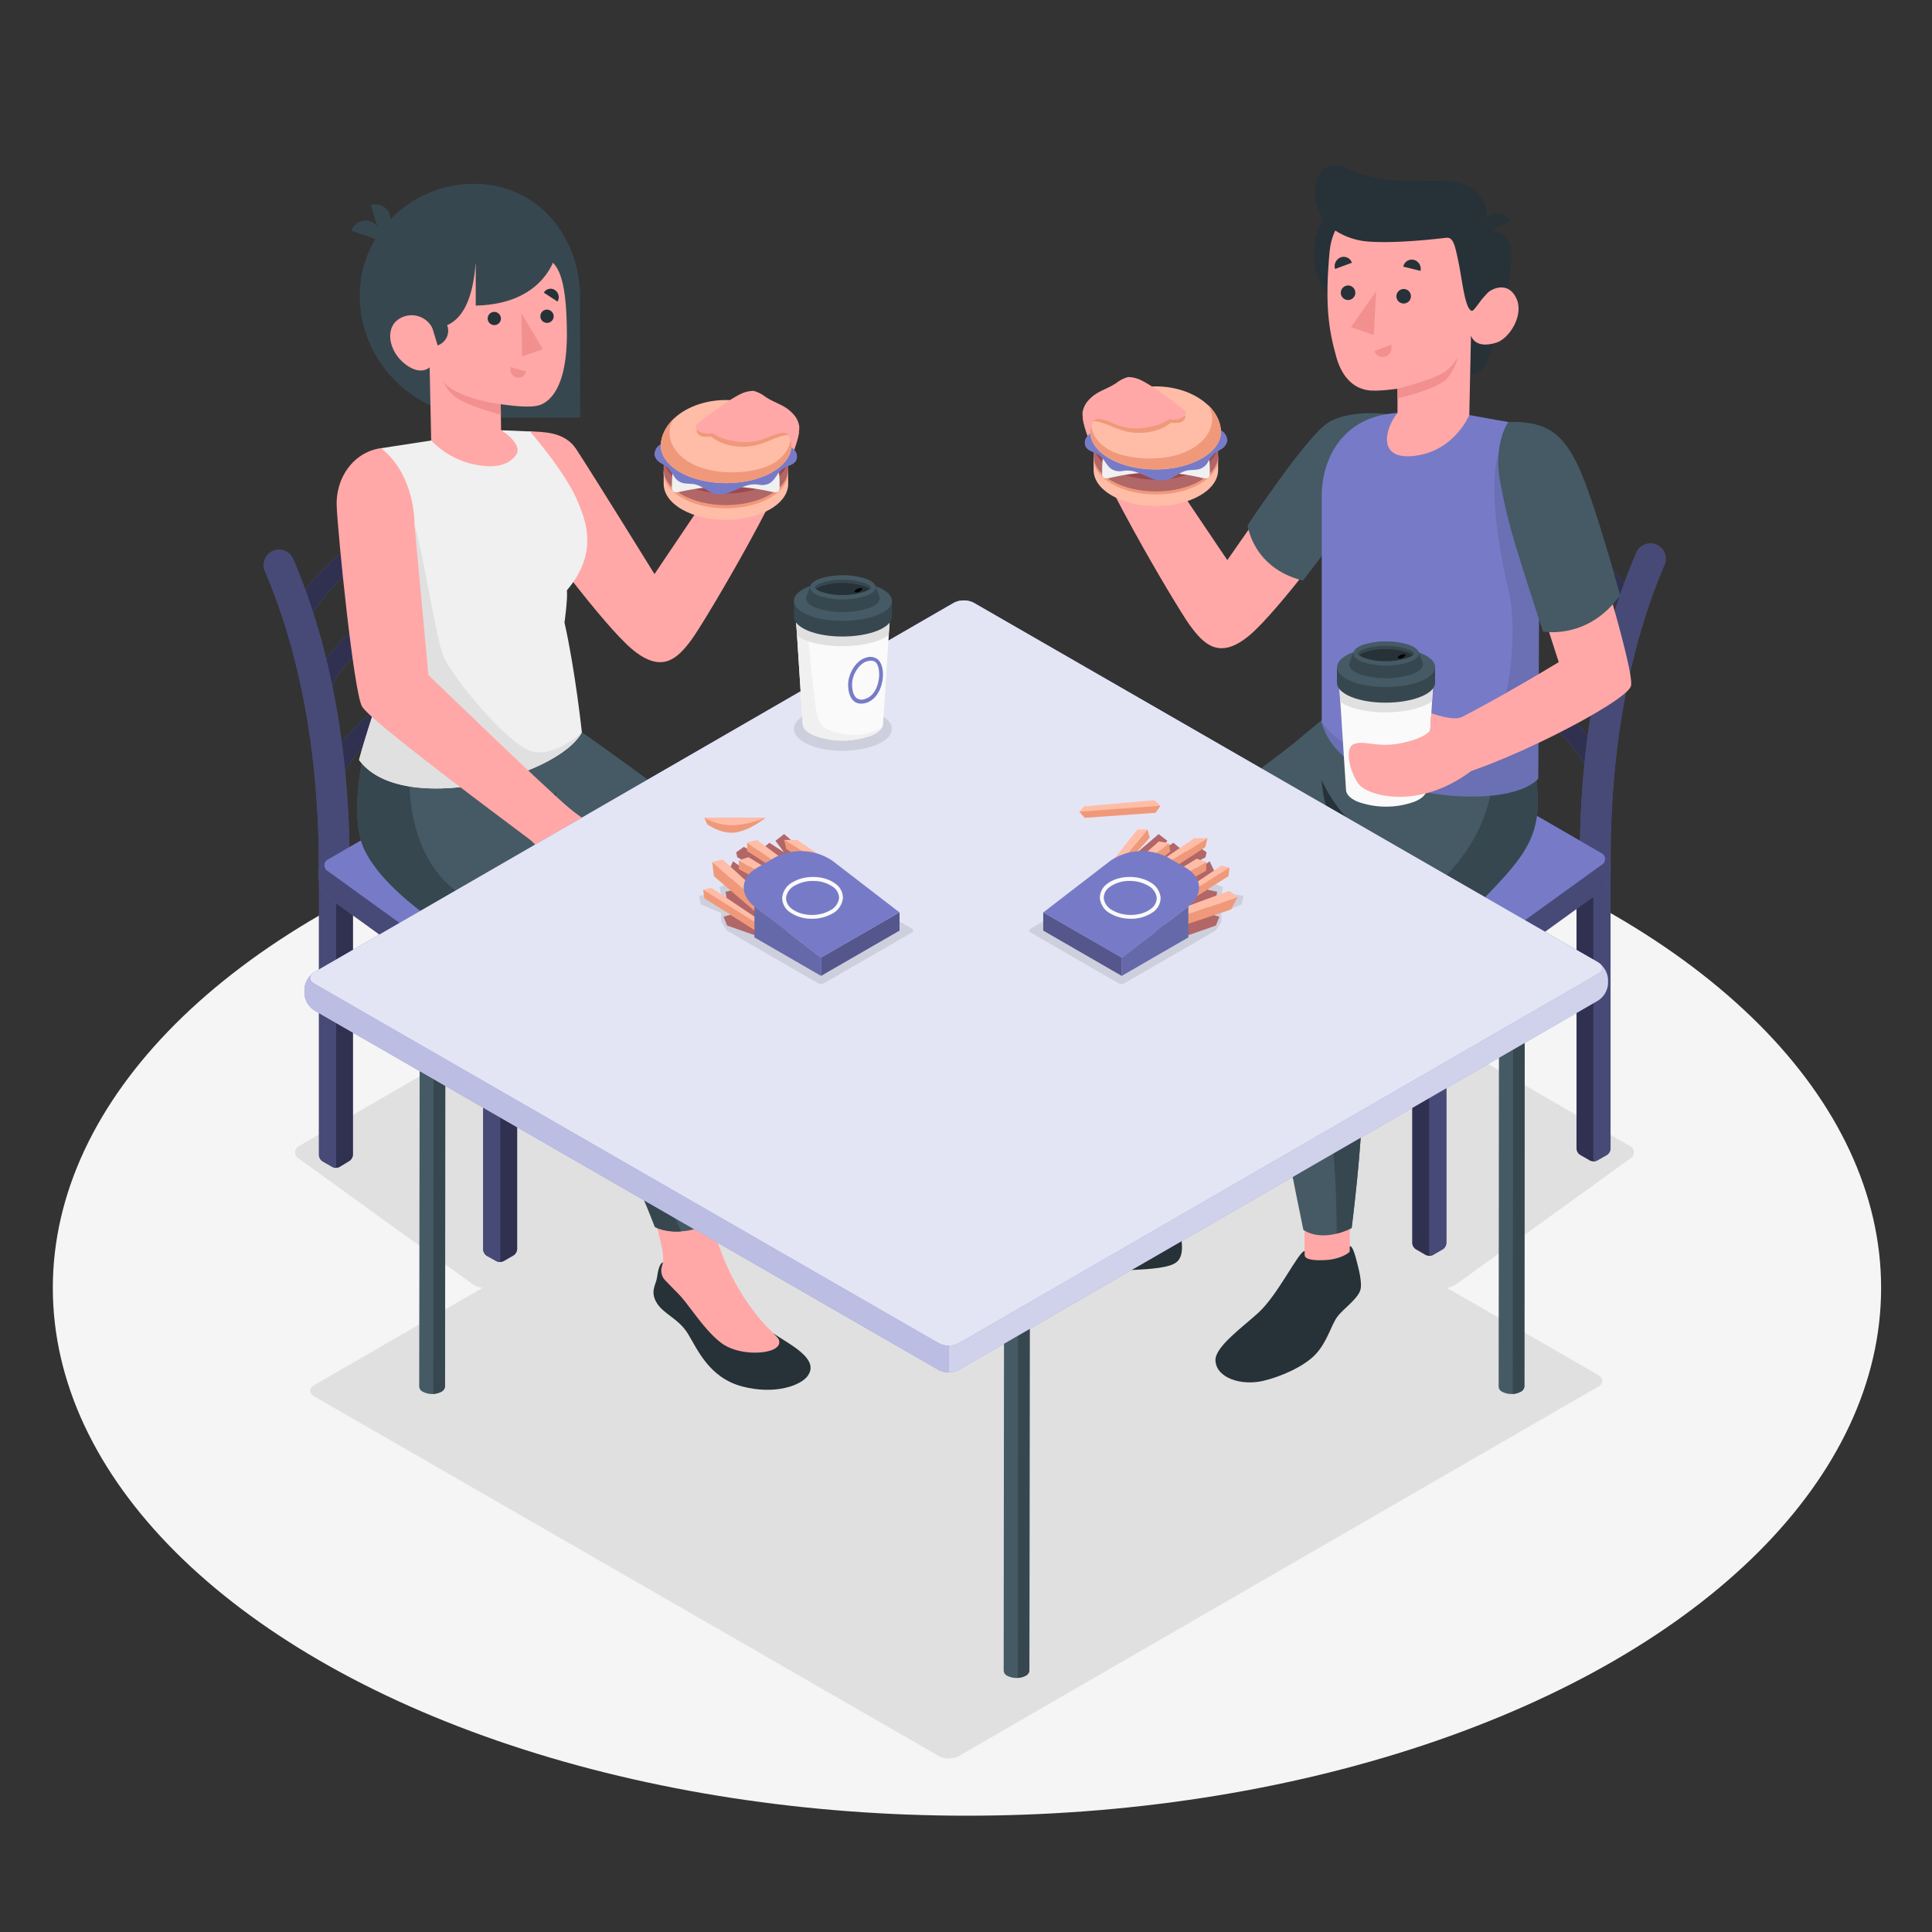 <svg xmlns="http://www.w3.org/2000/svg" viewBox="0 0 500 500"><rect x="0" y="0" width="500" height="500" fill="#333333" stroke="none"/><g id="freepik--Floor--inject-15"><ellipse id="freepik--floor--inject-15" cx="250.25" cy="333.31" rx="236.58" ry="136.59" style="fill:#f5f5f5"></ellipse></g><g id="freepik--Shadow--inject-15"><g id="freepik--shadow--inject-15"><path d="M421.71,296.52,370.65,267a6.64,6.64,0,0,0-5.48-.25l-57.12,26.38c-1.55.71-1.6,2-.13,2.84l63.66,36.75a5.17,5.17,0,0,0,5.17-.27l45.13-32.6A1.84,1.84,0,0,0,421.71,296.52Z" style="fill:#e0e0e0"></path><path d="M77.52,296.52,128.58,267a6.64,6.64,0,0,1,5.48-.25l57.12,26.38c1.55.71,1.6,2,.13,2.84l-63.65,36.75a5.19,5.19,0,0,1-5.18-.27l-45.13-32.6A1.85,1.85,0,0,1,77.52,296.52Z" style="fill:#e0e0e0"></path><path d="M81.35,361.4,243,454.48a5.61,5.61,0,0,0,5.11,0l165.52-95.63c1.42-.81,1.42-2.13,0-3L252,262.82a5.7,5.7,0,0,0-5.12,0L81.35,358.45C79.93,359.26,79.93,360.59,81.35,361.4Z" style="fill:#e0e0e0"></path></g></g><g id="freepik--character-2--inject-15"><path d="M356.74,107.63c-3.19.23-11.34-.69-16.2,5.33-5.15,6.36-22.91,32-22.91,32l-17.74-26.32-19.66-10.43c.75,9.22,24.2,48.85,27.75,53.68s7.58,9,15.28,2.62,25.41-30.77,25.41-30.77S359.93,107.4,356.74,107.63Z" style="fill:#ffa8a7"></path><path d="M358.72,107.15s-9.7-1.26-15.18,2.34-20.66,26.43-20.66,26.43,1.31,11.11,14.34,14.34l18.48-24.35Z" style="fill:#455a64"></path><path d="M287.74,112.08c6.29-3.63,16.5-3.63,22.8,0,3.14,1.82,4.71,4.19,4.71,6.57v3c0,2.39-1.56,4.77-4.71,6.59-6.3,3.64-16.51,3.64-22.8,0-3.15-1.81-4.71-4.19-4.71-6.56v-3.07C283,116.28,284.59,113.9,287.74,112.08Z" style="fill:#ffbda7"></path><path d="M310.54,125.25c-6.3,3.63-16.51,3.63-22.8,0s-6.3-9.53,0-13.17,16.5-3.63,22.8,0S316.84,121.61,310.54,125.25Z" style="fill:#f0997a"></path><path d="M287.74,108.25c6.29-3.63,16.5-3.63,22.8,0,3.14,1.82,4.71,4.19,4.71,6.57v3.05c0,2.39-1.56,4.77-4.71,6.59-6.3,3.64-16.51,3.64-22.8,0-3.15-1.81-4.71-4.19-4.71-6.56v-3.07C283,112.45,284.59,110.07,287.74,108.25Z" style="fill:#b16668"></path><path d="M310.54,121.42c-6.3,3.64-16.51,3.64-22.8,0s-6.3-9.53,0-13.17,16.5-3.63,22.8,0S316.84,117.78,310.54,121.42Z" style="fill:#9a4a4d"></path><path d="M287.71,111.41h22.86c2.54,3.72,2.54,9.64,2.54,10.8s-.13,1.9-2,1.48a50.56,50.56,0,0,0-23.88,0c-1.9.42-2-.32-2-1.48S285.16,115.13,287.71,111.41Z" style="fill:#f0f0f0"></path><path d="M312.55,119.71a3.74,3.74,0,0,1-2.24,1.72c-.91.23-1.87.15-2.8.29-1.91.29-3.2,1.59-4.92,2.28a5.11,5.11,0,0,1-2.29.36,8,8,0,0,1-2.52-.66c-1.29-.51-2.54-1.16-3.87-1.56a7.08,7.08,0,0,0-3.23-.28,4.34,4.34,0,0,1-2.66-.27c-1.59-.75-2.13-2.81-3.57-3.81-1.14-.8-2.81-.94-3.48-2.15a2.53,2.53,0,0,1,.45-2.77,5.66,5.66,0,0,1,2.51-1.53,22.88,22.88,0,0,1,5.43-1.11c4.15-.42,8.31-.67,12.48-.78s8.1-.24,12.09,1a7.44,7.44,0,0,1,2.54,1.25,3.05,3.05,0,0,1,1.15,2.5,3.25,3.25,0,0,1-1.61,2.08c-.48.33-1,.55-1.51.91A9.79,9.79,0,0,0,312.55,119.71Z" style="fill:#777BC7"></path><path d="M282.49,110a.24.24,0,0,1,0-.13c1.47-5.63,8.35-9.87,16.6-9.87s15.15,4.24,16.62,9.87a.24.24,0,0,1,0,.13,5.72,5.72,0,0,1,.26,1.91c-.07,2.45-1.72,4.88-4.95,6.73-6.61,3.81-17.31,3.81-23.92,0-3.22-1.85-4.88-4.28-4.95-6.73A5.72,5.72,0,0,1,282.49,110Z" style="fill:#ffbda7"></path><path d="M286.05,104.41l10.11-1.76s6.72,2.33,6.79,2.45,3.61,2.31,3.61,2.31c.61.52-.23,1.86-1.45,2a16,16,0,0,1-2.16,0s-2.13,2.17-6.92,2.57-8.12-1.66-9.94-2.26c-1.51-.5-2.45-.86-3.32-.6A11.28,11.28,0,0,1,286.05,104.41Z" style="fill:#f0997a"></path><path d="M285.9,115.69c4.21,3.21,15,4.27,21.75.86s7-9.17,4.9-11.85a10.88,10.88,0,0,1,3.2,5.12.24.24,0,0,1,0,.13,5.72,5.72,0,0,1,.26,1.91c-.07,2.45-1.72,4.88-4.95,6.73-6.61,3.81-17.31,3.81-23.92,0-3.22-1.85-4.88-4.28-4.95-6.73a5.72,5.72,0,0,1,.26-1.91S282.23,112.89,285.9,115.69Z" style="fill:#f0997a"></path><path d="M282.27,111c-2,.6-2.19-3.78-2.1-4.29a5.88,5.88,0,0,1,1.42-3c2.27-2.58,4.59-2.78,7.32-4.59a8.7,8.7,0,0,1,3-1.54,7.82,7.82,0,0,1,3.24.74c4,1.9,11,7.56,10.6,7.23a9,9,0,0,1,1,.93c.4.54-.16,1.2-.55,1.46a4.38,4.38,0,0,1-3.54.52,14.15,14.15,0,0,1-5.93,2.16,14.57,14.57,0,0,1-7.44-.58C284.56,108.09,283.05,107.32,282.27,111Z" style="fill:#ffa8a7"></path><g id="freepik--Boy--inject-15"><path d="M408,223.2v74.05a2.08,2.08,0,0,0,.94,1.63l2.53,1.45a2.06,2.06,0,0,0,1.87,0l2.53-1.45a2.08,2.08,0,0,0,.94-1.63V223.2a1.08,1.08,0,0,0-1.09-1.08h-6.63A1.08,1.08,0,0,0,408,223.2Z" style="fill:#777BC7"></path><path d="M408,223.2v74.05a2.08,2.08,0,0,0,.94,1.63l2.53,1.45a2.06,2.06,0,0,0,1.87,0l2.53-1.45a2.08,2.08,0,0,0,.94-1.63V223.2a1.08,1.08,0,0,0-1.09-1.08h-6.63A1.08,1.08,0,0,0,408,223.2Z" style="opacity:0.6"></path><path d="M415.7,222.12h-2.23a1.08,1.08,0,0,0-1.09,1.08v76.59c0,.6.42.84.93.54l2.53-1.45a2.08,2.08,0,0,0,.94-1.63V223.2A1.08,1.08,0,0,0,415.7,222.12Z" style="fill:#777BC7"></path><path d="M415.7,222.12h-2.23a1.08,1.08,0,0,0-1.09,1.08v76.59c0,.6.42.84.93.54l2.53-1.45a2.08,2.08,0,0,0,.94-1.63V223.2A1.08,1.08,0,0,0,415.7,222.12Z" style="opacity:0.4"></path><path d="M365.49,247.64v74.05a2,2,0,0,0,.94,1.62l2.52,1.46a2.08,2.08,0,0,0,1.88,0l2.52-1.46a2,2,0,0,0,.94-1.62V247.64a1.08,1.08,0,0,0-1.08-1.09h-6.64A1.09,1.09,0,0,0,365.49,247.64Z" style="fill:#777BC7"></path><path d="M365.49,247.64v74.05a2,2,0,0,0,.94,1.62l2.52,1.46a2.08,2.08,0,0,0,1.88,0l2.52-1.46a2,2,0,0,0,.94-1.62V247.64a1.08,1.08,0,0,0-1.08-1.09h-6.64A1.09,1.09,0,0,0,365.49,247.64Z" style="opacity:0.6"></path><path d="M373.21,246.55H371a1.09,1.09,0,0,0-1.09,1.09v76.59c0,.6.42.84.94.54l2.52-1.46a2,2,0,0,0,.94-1.62V247.64A1.08,1.08,0,0,0,373.21,246.55Z" style="fill:#777BC7"></path><path d="M373.21,246.55H371a1.09,1.09,0,0,0-1.09,1.09v76.59c0,.6.42.84.94.54l2.52-1.46a2,2,0,0,0,.94-1.62V247.64A1.08,1.08,0,0,0,373.21,246.55Z" style="opacity:0.4"></path><path d="M368.31,193.28a4,4,0,0,1-3.45,4.43l-.49,0a4,4,0,0,1-3.94-3.48c-2.29-18.28,1-59.17,8.79-82.21.8-2.37,3.09-2.89,5.25-1.64h0c1.65,1,2.85,2.4,2.22,4.2C369.2,136.25,366.11,175.67,368.31,193.28Z" style="fill:#455a64"></path><path d="M414.37,203.8a2.42,2.42,0,0,0,.79-.13,2.52,2.52,0,0,0,1.61-3.19c-5.86-17.81-34.65-33.65-53.24-33.65a2.53,2.53,0,1,0,0,5c16.82,0,43.33,14.64,48.44,30.18A2.54,2.54,0,0,0,414.37,203.8Z" style="fill:#777BC7"></path><path d="M417.09,180.71a2.47,2.47,0,0,0,.79-.13,2.53,2.53,0,0,0,1.61-3.19c-6.09-18.5-35.75-33.47-54.26-31.57a2.53,2.53,0,0,0,.52,5c16.4-1.67,43.6,11.91,48.94,28.12A2.51,2.51,0,0,0,417.09,180.71Z" style="fill:#777BC7"></path><path d="M422.71,162.41a2.58,2.58,0,0,0,1-.21,2.53,2.53,0,0,0,1.3-3.33c-8.71-19.84-39.7-36.13-56.46-33.8a2.53,2.53,0,0,0,.7,5c14.81-2.06,43.34,13.1,51.13,30.82A2.54,2.54,0,0,0,422.71,162.41Z" style="fill:#777BC7"></path><g style="opacity:0.6"><path d="M414.37,203.8a2.42,2.42,0,0,0,.79-.13,2.52,2.52,0,0,0,1.61-3.19c-5.86-17.81-34.65-33.65-53.24-33.65a2.53,2.53,0,1,0,0,5c16.82,0,43.33,14.64,48.44,30.18A2.54,2.54,0,0,0,414.37,203.8Z"></path></g><g style="opacity:0.6"><path d="M417.09,180.71a2.47,2.47,0,0,0,.79-.13,2.53,2.53,0,0,0,1.61-3.19c-6.09-18.5-35.75-33.47-54.26-31.57a2.53,2.53,0,0,0,.52,5c16.4-1.67,43.6,11.91,48.94,28.12A2.51,2.51,0,0,0,417.09,180.71Z"></path></g><g style="opacity:0.6"><path d="M422.71,162.41a2.58,2.58,0,0,0,1-.21,2.53,2.53,0,0,0,1.3-3.33c-8.71-19.84-39.7-36.13-56.46-33.8a2.53,2.53,0,0,0,.7,5c14.81-2.06,43.34,13.1,51.13,30.82A2.54,2.54,0,0,0,422.71,162.41Z"></path></g><path d="M429.14,141.18a4,4,0,0,1,1.63,5c-9.13,21.33-13.94,47.4-13.94,75.94V226l-.3.31a1.61,1.61,0,0,1-1.2.49,4.76,4.76,0,0,1-1.66-.4,5.6,5.6,0,0,0-.81-.26,4,4,0,0,1-4-4c0-29.6,5-56.74,14.6-79.08a4,4,0,0,1,5.64-1.89Z" style="fill:#777BC7"></path><path d="M429.14,141.18a4,4,0,0,1,1.63,5c-9.13,21.33-13.94,47.4-13.94,75.94V226l-.3.31a1.61,1.61,0,0,1-1.2.49,4.76,4.76,0,0,1-1.66-.4,5.6,5.6,0,0,0-.81-.26,4,4,0,0,1-4-4c0-29.6,5-56.74,14.6-79.08a4,4,0,0,1,5.64-1.89Z" style="opacity:0.4"></path><path d="M416.79,225v1a6.35,6.35,0,0,1-2.35,4.59L372.23,261.1a4.82,4.82,0,0,1-4.84.25L307.85,227a5.54,5.54,0,0,1-2.5-4.34v-1a4.94,4.94,0,0,1,2.62-4.11l53.43-24.67a6.25,6.25,0,0,1,5.13.23l47.75,27.6A5.52,5.52,0,0,1,416.79,225Z" style="fill:#777BC7"></path><path d="M416.79,225v1a6.35,6.35,0,0,1-2.35,4.59L372.23,261.1a4.82,4.82,0,0,1-4.84.25L307.85,227a5.54,5.54,0,0,1-2.5-4.34v-1a4.94,4.94,0,0,1,2.62-4.11l53.43-24.67a6.25,6.25,0,0,1,5.13.23l47.75,27.6A5.52,5.52,0,0,1,416.79,225Z" style="opacity:0.4"></path><path d="M414.28,220.7l-47.75-27.6a6.25,6.25,0,0,0-5.13-.23L308,217.54c-1.44.67-1.5,1.86-.12,2.66l59.54,34.37a4.84,4.84,0,0,0,4.84-.24l42.21-30.49A1.73,1.73,0,0,0,414.28,220.7Z" style="fill:#777BC7"></path><rect x="337.61" y="307.61" width="11.71" height="20.37" style="fill:#ffa8a7"></rect><polygon points="303.22 313.49 291.01 314.14 291.3 311.68 291.4 309.85 292.53 291.95 305.84 292.41 303.95 310.28 303.82 311.65 303.22 313.49" style="fill:#ffa8a7"></polygon><path d="M337.64,324.76v-1c-1.51,0-6.87,11.34-12,16-4.08,3.73-11.25,8.82-11.08,12.35.22,4.55,6.72,6.57,12.32,5.26,4.38-1,10.63-3.68,13.63-6.92s4-7.49,5.54-9.61,5.18-4.49,6-6.94c.46-1.35-.09-4.3-.75-6.79-.59-2.29-1.24-4.8-2-4.59v1.41c-.93,1-3.53,2.08-6.46,2.19C340.94,326.2,337.62,326.21,337.64,324.76Z" style="fill:#263238"></path><path d="M291.41,309.85c-.62,0-1.2.78-2.69,2.13-1.81,1.62-5.64,3.15-8.41,4.23-4.64,1.81-16.53,3.73-20.6,5.13-2.54.88-2.27,4.72,1,7.17,2.43,1.82,10.5,4.11,18,3.14,4.07-.52,10.38-2.73,13.39-2.93,3.29-.21,9.32-.29,11.89-1.74s1.94-5.1,1.53-8.22c-.44-3.42-.4-8.6-1.52-8.48l-.13,1.38c-1.63,2-9.53,1.9-12.52,0Z" style="fill:#263238"></path><path d="M397.2,198.24c2.61,18.39-.91,21.92-18.39,39.54-9.39,9.47-29.77,25.71-29.77,25.71s3.37,7.34,3.5,20.51c.11,11.6-2.73,33.8-2.73,33.8s-7.08,3.95-12.5.5c0,0-12.59-61-11.57-65.24.71-3,23-31.77,23-31.77l6.26-4-40.46,24.93s1.23,11.16.4,18.29c-1.72,14.8-5.7,24.32-9.79,43,0,0-9.66,1.57-13.95-1.77,0,0-.26-63.94-.26-69.58,0-8.58,37.25-34.19,44.3-40.15,4-3.4,8.51-7,8.51-7Z" style="fill:#455a64"></path><path d="M386.83,195.67c-.26,10.92-3,20.92-12.54,30.89-14.44,15.15-37.72,26.82-36.68,33.49s6.56,24.28,7.79,42.41c.35,5.05.5,10.94.54,16.8a17.84,17.84,0,0,0,3.87-1.46s2.84-22.2,2.73-33.8c-.13-13.17-3.5-20.51-3.5-20.51s20.38-16.24,29.77-25.71c17.48-17.62,21-21.15,18.39-39.54Z" style="fill:#37474f"></path><path d="M355,217.32a38,38,0,0,1-13-15.52s.57,8.13,3.6,12.87c2.27,3.55-31.1,27.58-31.1,27.58Z" style="fill:#263238"></path></g><g id="freepik--Character--inject-15"><path d="M380.23,107.41c.55.14,13.36,2.37,13.36,2.37,5.44,1.24,2.65,1.79,5.75,2.84l-1,38.77-.23,50.12c-8.43,9.18-50.85,5-56.05-14.51V128.34c0-9.38,5.21-20.64,19.59-21.47Z" style="fill:#777BC7"></path><path d="M398.11,201.51l.23-50.12.76-29.55-11.35-4.23c-2.86,9.16.86,27.66,2.84,36.08s.5,28-3.88,33.2-29.79,18.42-44.65.11C347.26,206.51,389.68,210.69,398.11,201.51Z" style="opacity:0.1"></path><path d="M366.85,190.72c10-3.17,36.55-19.36,36.55-19.36l-12.28-38.13s-1.82-16.92,2.47-23.45c9.21.71,12.36,5.47,13.88,12.29s15.71,51,14.63,55.44c-1,4.2-36.09,22.12-49.69,24.29C372.41,201.8,359,193.21,366.85,190.72Z" style="fill:#ffa8a7"></path><path d="M390.35,109.21s-3.83,5.26-2.19,14.94A146.3,146.3,0,0,0,393,143.64c2.16,7.08,6.33,19.79,6.33,19.79s11.66,2.27,19.94-9.38c0,0-5-18.51-9.07-29.2C405.26,111.84,400.38,109,390.35,109.21Z" style="fill:#455a64"></path><path d="M371,175.72l-24.5,0,1.86,28.87h0c.12,1,1.1,2.09,3,2.89a21.7,21.7,0,0,0,14.7,0c1.94-.8,3-1.84,3.07-2.89h0Z" style="fill:#fafafa"></path><path d="M346.47,175.75l.38,5.86a11,11,0,0,0,2,1.1c5.3,2.19,14,2.19,19.52,0,.24-.1.44-.2.65-.3a12.13,12.13,0,0,0,1.54-.86l.37-5.83Z" style="fill:#e0e0e0"></path><path d="M371.41,176.7v-4.06h-2.62c-.35-.18-.74-.36-1.16-.53-5-2-13.07-2-17.94,0-.41.17-.77.35-1.11.53H346v4.06h0c0,1.32,1.22,2.64,3.66,3.65,4.87,2,12.9,2,17.94,0C370.15,179.34,371.41,178,371.41,176.7Z" style="fill:#37474f"></path><path d="M367.63,169c-5-2-13.07-2-17.94,0s-4.88,5.29,0,7.3,12.9,2,17.94,0S372.67,171,367.63,169Z" style="fill:#455a64"></path><path d="M368.17,171.5h0l-1-2.71H350.28l-1,2.71h0c-.38,1.05.5,2.16,2.66,3a22.49,22.49,0,0,0,13.49,0C367.65,173.66,368.56,172.55,368.17,171.5Z" style="fill:#37474f"></path><path d="M364.68,166.9a20,20,0,0,0-12,0c-3.26,1.23-3.26,3.21,0,4.44a20.13,20.13,0,0,0,12,0C368.05,170.11,368.05,168.13,364.68,166.9Z" style="fill:#455a64"></path><path d="M366,169.12s-.09.21-.37.42a5.42,5.42,0,0,1-1.39.7,17.35,17.35,0,0,1-5.64.85,16.58,16.58,0,0,1-5.55-.84,4.87,4.87,0,0,1-1.34-.71c-.27-.22-.35-.38-.35-.42s.29-.6,1.69-1.13a16.58,16.58,0,0,1,5.55-.84,17.08,17.08,0,0,1,5.64.85C365.68,168.5,366,169,366,169.12Z" style="fill:#37474f"></path><path d="M365.67,169.54a5.42,5.42,0,0,1-1.39.7,17.35,17.35,0,0,1-5.64.85,16.58,16.58,0,0,1-5.55-.84,4.87,4.87,0,0,1-1.34-.71,4.91,4.91,0,0,1,1.34-.7,16.56,16.56,0,0,1,5.55-.85,17.35,17.35,0,0,1,5.64.85A5.42,5.42,0,0,1,365.67,169.54Z" style="fill:#263238"></path><path d="M362.29,169.62a1.74,1.74,0,0,1,1.33-.26c.25.14.05.48-.44.77a1.68,1.68,0,0,1-1.33.25C361.6,170.24,361.8,169.9,362.29,169.62Z"></path><path d="M378.31,185.58c-2.19,1.11-7.9-1-7.9-1l-.29,4.41s-1,2-7.39,3.31-9.13-.71-12.13.17-1.11,7.82,1.15,10.59,15.1,6.8,28.93-3.46Z" style="fill:#ffa8a7"></path><ellipse cx="356.14" cy="65.65" rx="16.05" ry="17.31" style="fill:#263238"></ellipse><path d="M389.85,76.36c1.58-8.85,1.9-12.85-.26-15a6.42,6.42,0,0,0-5.31-1.87l-1.44,16h0l-2.17,11.42-.22,10a4.86,4.86,0,0,0,4.29-3c1.24-2.46,3.77-12.22,4.73-16l.11,0c.1-.51.19-1,.27-1.49Z" style="fill:#263238"></path><path d="M381,78.68c1,.62,2.53-1.39,3.82-2.74s5.5-3.19,7.6,1.23-1.85,10.47-5.16,11.51c-5.72,1.8-6.57-1.87-6.57-1.87l-.44,20.6s-3.74,9.15-13.87,10.53-8-7-4.71-11.07V100.6s-5.17.78-7.69.39c-4.2-.65-6.85-4-8.12-8.51-2.05-7.3-3-13.74-1.77-27.27,1.42-15.8,20.89-16.19,30.78-10S381,78.68,381,78.68Z" style="fill:#ffa8a7"></path><path d="M381,80.44c.52,0,2.52-3.31,3.82-4.5,1.81-1.64-.52-16.5-.52-16.5s1.82-5.64-1.74-9.37c-3.84-4-10.78-3.18-15.78-3.21a53.78,53.78,0,0,1-10.69-.8,37.82,37.82,0,0,1-6.68-2.19c-1.81-.76-3.85-1.61-5.66-.85a5.24,5.24,0,0,0-2.49,2.67c-2.34,4.92-.15,10.85,4.14,13.86a18.2,18.2,0,0,0,9.3,3c7,.44,16.86-.69,19.45-1,1.94-.27,2.35,1.61,3.4,6.75C378.45,72.76,379.21,80.4,381,80.44Z" style="fill:#263238"></path><path d="M384.27,60.6l6.32-3.4a3.48,3.48,0,0,0-4.78-1.58A3.77,3.77,0,0,0,384.27,60.6Z" style="fill:#263238"></path><path d="M361.66,100.6s7.85-2,11.12-3.72a10.8,10.8,0,0,0,4.53-4.48,14.67,14.67,0,0,1-2.57,5.28c-2.4,3.07-13.08,5.41-13.08,5.41Z" style="fill:#f28f8f"></path><path d="M361.39,76.79a1.88,1.88,0,1,0,1.88-2A1.91,1.91,0,0,0,361.39,76.79Z" style="fill:#263238"></path><path d="M363.17,69l4.46,1.1a2.41,2.41,0,0,0-1.73-2.85A2.25,2.25,0,0,0,363.17,69Z" style="fill:#263238"></path><path d="M360,89.22l-4.29,1.61a2.25,2.25,0,0,0,2.91,1.42A2.4,2.4,0,0,0,360,89.22Z" style="fill:#f28f8f"></path><path d="M345.52,69.61,349.87,68A2.23,2.23,0,0,0,347,66.6,2.44,2.44,0,0,0,345.52,69.61Z" style="fill:#263238"></path><path d="M347,75.88a1.88,1.88,0,1,0,1.88-2A1.91,1.91,0,0,0,347,75.88Z" style="fill:#263238"></path><polygon points="356.14 75.39 355.53 86.69 349.63 84.68 356.14 75.39" style="fill:#f28f8f"></polygon></g></g><g id="freepik--character-1--inject-15"><path d="M137.17,111.61c3.19.23,8.9,0,11.92,4.57,4.49,6.84,20.29,32.39,20.29,32.39l17.74-26.32,19.65-10.43C206,121,182.57,160.67,179,165.5s-7.58,9-15.29,2.62-25.41-30.77-25.41-30.77S134,111.38,137.17,111.61Z" style="fill:#ffa8a7"></path><path d="M199.27,115.66c-6.3-3.63-16.51-3.63-22.81,0-3.14,1.82-4.7,4.19-4.7,6.57,0,.52,0,2.55,0,3,0,2.39,1.55,4.77,4.7,6.59,6.3,3.64,16.51,3.64,22.81,0,3.14-1.81,4.71-4.19,4.71-6.56v-3.07C204,119.86,202.42,117.48,199.27,115.66Z" style="fill:#ffbda7"></path><ellipse cx="187.87" cy="122.25" rx="16.13" ry="9.31" style="fill:#f0997a"></ellipse><path d="M199.27,111.83c-6.3-3.63-16.51-3.63-22.81,0-3.14,1.82-4.7,4.19-4.7,6.57,0,.52,0,2.55,0,3,0,2.39,1.55,4.78,4.7,6.6,6.3,3.63,16.51,3.63,22.81,0,3.14-1.82,4.71-4.2,4.71-6.57v-3.07C204,116,202.42,113.65,199.27,111.83Z" style="fill:#b16668"></path><path d="M176.46,125c6.3,3.64,16.51,3.64,22.81,0s6.3-9.53,0-13.17-16.51-3.63-22.81,0S170.17,121.36,176.46,125Z" style="fill:#9a4a4d"></path><path d="M199.3,115H176.44c-2.55,3.72-2.55,9.64-2.55,10.8s.14,1.9,2,1.49a59.78,59.78,0,0,1,11.94-1.44,59.88,59.88,0,0,1,11.94,1.44c1.89.41,2-.33,2-1.49S201.84,118.71,199.3,115Z" style="fill:#f0f0f0"></path><path d="M174.46,123.3A3.72,3.72,0,0,0,176.7,125c.91.23,1.87.15,2.79.29,1.92.29,3.21,1.59,4.92,2.28a5.31,5.31,0,0,0,2.29.37,8.24,8.24,0,0,0,2.53-.67c1.29-.51,2.53-1.16,3.86-1.56a7.08,7.08,0,0,1,3.23-.28,4.31,4.31,0,0,0,2.67-.27c1.59-.75,2.13-2.81,3.57-3.81,1.13-.8,2.81-.94,3.48-2.15a2.55,2.55,0,0,0-.45-2.77,5.78,5.78,0,0,0-2.52-1.53,22.77,22.77,0,0,0-5.43-1.1c-4.14-.43-8.31-.68-12.47-.79s-8.11-.24-12.09,1a7.2,7.2,0,0,0-2.54,1.26,3,3,0,0,0-1.15,2.49,3.23,3.23,0,0,0,1.6,2.08c.49.33,1,.55,1.52.91A10.12,10.12,0,0,1,174.46,123.3Z" style="fill:#777BC7"></path><path d="M204.51,113.53a.35.35,0,0,0,0-.13c-1.47-5.63-8.35-9.87-16.61-9.87s-15.14,4.24-16.62,9.87a.35.35,0,0,0,0,.13,5.76,5.76,0,0,0-.26,1.91c.07,2.45,1.72,4.88,4.95,6.73,6.6,3.81,17.31,3.81,23.92,0,3.21-1.85,4.87-4.28,4.94-6.73A5.28,5.28,0,0,0,204.51,113.53Z" style="fill:#ffbda7"></path><path d="M201,108l-10.11-1.76s-6.73,2.33-6.8,2.45-3.61,2.31-3.61,2.31c-.61.53.24,1.86,1.45,2a14.2,14.2,0,0,0,2.16,0s2.14,2.17,6.92,2.57,8.12-1.66,9.95-2.26c1.51-.5,2.44-.86,3.31-.6A11.17,11.17,0,0,0,201,108Z" style="fill:#f0997a"></path><path d="M201.11,119.27c-4.22,3.21-15,4.27-21.75.87s-7.05-9.18-4.9-11.86a10.9,10.9,0,0,0-3.21,5.12.35.35,0,0,0,0,.13,5.76,5.76,0,0,0-.26,1.91c.07,2.45,1.72,4.88,4.95,6.73,6.6,3.81,17.31,3.81,23.92,0,3.21-1.85,4.87-4.28,4.94-6.73a5.28,5.28,0,0,0-.26-1.91S204.78,116.47,201.11,119.27Z" style="fill:#f0997a"></path><path d="M204.74,114.58c2,.6,2.18-3.78,2.1-4.29a5.86,5.86,0,0,0-1.43-3c-2.26-2.58-4.58-2.78-7.32-4.59a8.7,8.7,0,0,0-3.05-1.54,7.81,7.81,0,0,0-3.23.74c-4,1.9-11,7.56-10.61,7.23a11.7,11.7,0,0,0-1,.93c-.41.54.15,1.2.54,1.46a4.41,4.41,0,0,0,3.55.52,14,14,0,0,0,5.92,2.16,14.61,14.61,0,0,0,7.45-.58C202.44,111.67,204,110.9,204.74,114.58Z" style="fill:#ffa8a7"></path><path d="M91.35,224.84v74a2.08,2.08,0,0,1-.94,1.63L87.88,302A2.06,2.06,0,0,1,86,302l-2.53-1.45a2.1,2.1,0,0,1-.93-1.63v-74a1.08,1.08,0,0,1,1.08-1.09h6.63A1.08,1.08,0,0,1,91.35,224.84Z" style="fill:#777BC7"></path><path d="M91.35,224.84v74a2.08,2.08,0,0,1-.94,1.63L87.88,302A2.06,2.06,0,0,1,86,302l-2.53-1.45a2.1,2.1,0,0,1-.93-1.63v-74a1.08,1.08,0,0,1,1.08-1.09h6.63A1.08,1.08,0,0,1,91.35,224.84Z" style="opacity:0.6"></path><path d="M83.63,223.75h2.23A1.09,1.09,0,0,1,87,224.84v76.59c0,.6-.42.84-.94.54l-2.53-1.45a2.1,2.1,0,0,1-.93-1.63v-74A1.08,1.08,0,0,1,83.63,223.75Z" style="fill:#777BC7"></path><path d="M83.63,223.75h2.23A1.09,1.09,0,0,1,87,224.84v76.59c0,.6-.42.84-.94.54l-2.53-1.45a2.1,2.1,0,0,1-.93-1.63v-74A1.08,1.08,0,0,1,83.63,223.75Z" style="opacity:0.4"></path><path d="M133.84,249.28v74a2.06,2.06,0,0,1-.94,1.62l-2.52,1.46a2.08,2.08,0,0,1-1.88,0L126,325a2.06,2.06,0,0,1-.94-1.62v-74a1.08,1.08,0,0,1,1.08-1.09h6.64A1.08,1.08,0,0,1,133.84,249.28Z" style="fill:#777BC7"></path><path d="M133.84,249.28v74a2.06,2.06,0,0,1-.94,1.62l-2.52,1.46a2.08,2.08,0,0,1-1.88,0L126,325a2.06,2.06,0,0,1-.94-1.62v-74a1.08,1.08,0,0,1,1.08-1.09h6.64A1.08,1.08,0,0,1,133.84,249.28Z" style="opacity:0.6"></path><path d="M126.12,248.19h2.24a1.08,1.08,0,0,1,1.08,1.09v76.59c0,.6-.42.84-.94.54L126,325a2.06,2.06,0,0,1-.94-1.62v-74A1.08,1.08,0,0,1,126.12,248.19Z" style="fill:#777BC7"></path><path d="M126.12,248.19h2.24a1.08,1.08,0,0,1,1.08,1.09v76.59c0,.6-.42.84-.94.54L126,325a2.06,2.06,0,0,1-.94-1.62v-74A1.08,1.08,0,0,1,126.12,248.19Z" style="opacity:0.4"></path><path d="M131,194.92a4,4,0,0,0,3.45,4.43l.49,0a4,4,0,0,0,3.95-3.48c2.28-18.28-1-59.17-8.8-82.22-.8-2.36-3.09-2.88-5.25-1.63h0c-1.65,1-2.84,2.4-2.22,4.2C130.14,137.89,133.22,177.31,131,194.92Z" style="fill:#455a64"></path><path d="M85,205.44a2.42,2.42,0,0,1-.79-.13,2.53,2.53,0,0,1-1.61-3.19c5.86-17.81,34.65-33.65,53.24-33.65a2.53,2.53,0,1,1,0,5.05c-16.81,0-43.32,14.64-48.44,30.18A2.54,2.54,0,0,1,85,205.44Z" style="fill:#777BC7"></path><path d="M82.25,182.35a2.38,2.38,0,0,1-.79-.13A2.53,2.53,0,0,1,79.84,179c6.09-18.5,35.75-33.47,54.26-31.57a2.53,2.53,0,1,1-.52,5c-16.4-1.67-43.6,11.91-48.93,28.12A2.52,2.52,0,0,1,82.25,182.35Z" style="fill:#777BC7"></path><path d="M76.62,164.05a2.58,2.58,0,0,1-1-.21,2.53,2.53,0,0,1-1.3-3.33c8.71-19.84,39.7-36.13,56.46-33.8a2.52,2.52,0,1,1-.7,5c-14.81-2.05-43.34,13.1-51.13,30.83A2.52,2.52,0,0,1,76.62,164.05Z" style="fill:#777BC7"></path><g style="opacity:0.6"><path d="M85,205.44a2.42,2.42,0,0,1-.79-.13,2.53,2.53,0,0,1-1.61-3.19c5.86-17.81,34.65-33.65,53.24-33.65a2.53,2.53,0,1,1,0,5.05c-16.81,0-43.32,14.64-48.44,30.18A2.54,2.54,0,0,1,85,205.44Z"></path></g><g style="opacity:0.6"><path d="M82.25,182.35a2.38,2.38,0,0,1-.79-.13A2.53,2.53,0,0,1,79.84,179c6.09-18.5,35.75-33.47,54.26-31.57a2.53,2.53,0,1,1-.52,5c-16.4-1.67-43.6,11.91-48.93,28.12A2.52,2.52,0,0,1,82.25,182.35Z"></path></g><g style="opacity:0.6"><path d="M76.62,164.05a2.58,2.58,0,0,1-1-.21,2.53,2.53,0,0,1-1.3-3.33c8.71-19.84,39.7-36.13,56.46-33.8a2.52,2.52,0,1,1-.7,5c-14.81-2.05-43.34,13.1-51.13,30.83A2.52,2.52,0,0,1,76.62,164.05Z"></path></g><path d="M70.19,142.82a4,4,0,0,0-1.63,5c9.13,21.33,13.94,47.4,13.94,75.94v3.82l.31.32a1.57,1.57,0,0,0,1.19.49,4.76,4.76,0,0,0,1.66-.4,5.6,5.6,0,0,1,.81-.26,4,4,0,0,0,4-4c0-29.6-5-56.74-14.61-79.08a4,4,0,0,0-5.63-1.89Z" style="fill:#777BC7"></path><path d="M70.19,142.82a4,4,0,0,0-1.63,5c9.13,21.33,13.94,47.4,13.94,75.94v3.82l.31.32a1.57,1.57,0,0,0,1.19.49,4.76,4.76,0,0,0,1.66-.4,5.6,5.6,0,0,1,.81-.26,4,4,0,0,0,4-4c0-29.6-5-56.74-14.61-79.08a4,4,0,0,0-5.63-1.89Z" style="opacity:0.4"></path><path d="M82.55,226.67v1a6.3,6.3,0,0,0,2.34,4.58l42.21,30.52a4.84,4.84,0,0,0,4.84.25l59.54-34.38a5.51,5.51,0,0,0,2.5-4.33v-1a4.92,4.92,0,0,0-2.62-4.1l-53.43-24.67a6.23,6.23,0,0,0-5.12.23l-47.76,27.6A5.54,5.54,0,0,0,82.55,226.67Z" style="fill:#777BC7"></path><path d="M82.55,226.67v1a6.3,6.3,0,0,0,2.34,4.58l42.21,30.52a4.84,4.84,0,0,0,4.84.25l59.54-34.38a5.51,5.51,0,0,0,2.5-4.33v-1a4.92,4.92,0,0,0-2.62-4.1l-53.43-24.67a6.23,6.23,0,0,0-5.12.23l-47.76,27.6A5.54,5.54,0,0,0,82.55,226.67Z" style="opacity:0.4"></path><path d="M85.05,222.34l47.76-27.6a6.23,6.23,0,0,1,5.12-.23l53.43,24.67c1.45.67,1.5,1.86.12,2.66l-59.54,34.37a4.84,4.84,0,0,1-4.84-.24L84.89,225.48A1.73,1.73,0,0,1,85.05,222.34Z" style="fill:#777BC7"></path><path d="M171.57,326.66c-1,.39-1.33,2.59-1.58,4.19s-1.82,3.45,0,6.38,5.64,4,8.08,8,5.47,11.33,14,13.58,15.28-.28,17-2.78.41-5-5-8.43c-5.71-3.64-7.33-4.71-7.33-4.71Z" style="fill:#263238"></path><path d="M181.73,309.33s3.63,11.76,5.91,17.18a59.39,59.39,0,0,0,9.75,15.7c.92,1.07,3,3.05,3.77,3.92a1.66,1.66,0,0,1-.18,2.56c-1.88,1.8-9.87,2.21-14.33-1.15s-8.33-9.9-11-12.6c-1.33-1.35-2.58-2.65-3.5-3.6a3.62,3.62,0,0,1-.89-3.45c.09-.35.2-.75.31-1.23.62-2.58-2.76-13.17-2.76-13.17Z" style="fill:#ffa8a7"></path><path d="M95.47,189.57C92.54,200,91,212.7,94.24,219.72c3.93,8.43,14.86,17,24.88,22.94s25.42,13.17,28.43,14.5,3.32,3.17,2.88,8.91S152,281.2,158.3,293a215.87,215.87,0,0,1,11.18,24.53c2.07,1.36,10.34,2.32,14.29-1.79,0,0-12.2-62.3-14.74-69.8s-30.7-31.83-30.7-31.83,9.49-16.6,11.74-25.24Z" style="fill:#455a64"></path><path d="M159.19,278.63c-2.53-9-1.4-18.58-3.57-22.29s-26.17-17.29-37.72-25.88c-10.66-7.93-14-24.64-10.79-41l-11.64.15C92.54,200,91,212.7,94.24,219.72c3.93,8.43,14.86,17,24.88,22.94s25.42,13.17,28.43,14.5,3.32,3.17,2.88,8.91S152,281.2,158.3,293a215.87,215.87,0,0,1,11.18,24.53,13,13,0,0,0,6.84,1.14C170.72,306.79,160.83,284.42,159.19,278.63Z" style="fill:#37474f"></path><path d="M199.3,308.14c-1,.4-1.33,2.59-1.57,4.19s-1.83,3.45,0,6.38,5.64,4,8.09,8,5.46,11.34,14,13.59,15.29-.29,17-2.78.41-5-5-8.43c-5.71-3.64-7.33-4.71-7.33-4.71Z" style="fill:#263238"></path><path d="M209.46,290.81s3.63,11.76,5.91,17.19a59.33,59.33,0,0,0,9.76,15.7c.92,1.06,3,3.05,3.77,3.91a1.67,1.67,0,0,1-.19,2.57c-1.88,1.8-9.87,2.21-14.33-1.15s-8.33-9.9-11-12.61c-1.34-1.35-2.59-2.64-3.51-3.6a3.6,3.6,0,0,1-.89-3.44c.09-.35.2-.76.31-1.24.62-2.58-2.76-13.16-2.76-13.16Z" style="fill:#ffa8a7"></path><path d="M122.05,170.63c-4.45,9.61-2.59,20.18.3,29s14.48,18.55,24.5,24.49,23,14.31,26,15.65,3.23,3.19,4,8.9c.77,6.1,2.91,14,9.26,25.77,6.71,12.43,10.51,20.52,10.51,20.52A13.31,13.31,0,0,0,210,291.73s-10.71-56.83-13.25-64.34-45.13-37.16-45.13-37.16Z" style="fill:#455a64"></path><path d="M164.63,235c-1.34-1.44-2.72-2.8-4.09-4.11-4.36-4.14-15.53-14.18-19.41-17.67a47.28,47.28,0,0,0,2.8-8.21s-2.22,4-4.17,7h0l-1.23,1.79-.19.27h0l.08.08c.86.74,8.39,7.28,15.79,14.43C157.86,230.84,161.5,233.11,164.63,235Z" style="opacity:0.6"></path><path d="M146.71,152.78c.24,2.26-.62,8.34-.62,8.34,2.78,12.32,4.5,28.41,4.5,28.41-6.57,11.93-46.95,21.91-57.67,7.12,2.87-10.64,9.39-28.74,9.39-28.74l-5.09-20.77S106.66,134,98.59,116l13-2,18.09-2.65,7.49.31s9.38,10.73,12.46,18.39C151.54,134.76,155,143,146.71,152.78Z" style="fill:#f0f0f0"></path><path d="M150.59,189.54s-6.65,6.23-12.66,5-21.4-19.69-23.35-25.2-5.71-29.38-7.3-33.43l-6.12,1.41a28.22,28.22,0,0,1-3.94,9.85l5.09,20.77s-6.52,18.1-9.39,28.74C103.64,211.44,144,201.46,150.59,189.54Z" style="fill:#e0e0e0"></path><path d="M150.12,77.27c.1-16-10.83-29.57-27.25-29.7A29.85,29.85,0,0,0,101,56.81a3.62,3.62,0,0,0-.15-1.3,3.79,3.79,0,0,0-4.89-2.39l1.72,5.51a3.92,3.92,0,0,0-1.86-1.34,3.79,3.79,0,0,0-4.86,2.44l6.2,2.12a28.23,28.23,0,0,0-4.06,14.42h0c-.12,17.5,14.37,31.77,32.29,31.79l24.77,0Z" style="fill:#37474f"></path><path d="M140.89,66.39c3.1,1.72,5.75,4,5.82,20.06,0,13.64-4.28,17.13-6.47,18.16s-6.48.56-10.66,0l.1,6.71s6,3.69,3.79,6.53c-2.29,3-6.41,3.42-11.72,2.11a21.42,21.42,0,0,1-10.16-6l-.4-18.9s-2.38,2.44-6.63-1.08c-3.51-2.9-4.8-7.92-2.21-10.7a6,6,0,0,1,9.55,1.63c8.93,0,10.6-10.25,11.17-16.45C128,63.35,135.71,75.64,140.89,66.39Z" style="fill:#ffa8a7"></path><path d="M113.26,89.39l-2.21-7.28a3.69,3.69,0,0,1,4.78,2.39A4,4,0,0,1,113.26,89.39Z" style="fill:#37474f"></path><path d="M129.64,82.37a1.71,1.71,0,1,1-1.84-1.65A1.75,1.75,0,0,1,129.64,82.37Z" style="fill:#263238"></path><path d="M132.16,95l4,1.16a2.05,2.05,0,0,1-2.55,1.5A2.21,2.21,0,0,1,132.16,95Z" style="fill:#f28f8f"></path><path d="M144.29,78.05l-3.54-2.31a2,2,0,0,1,2.87-.67A2.23,2.23,0,0,1,144.29,78.05Z" style="fill:#263238"></path><path d="M126.08,78.05l3.54-2.31a2,2,0,0,0-2.87-.67A2.23,2.23,0,0,0,126.08,78.05Z" style="fill:#263238"></path><path d="M143.29,81.78a1.72,1.72,0,1,1-1.85-1.65A1.76,1.76,0,0,1,143.29,81.78Z" style="fill:#263238"></path><polygon points="134.93 81.05 135.13 92.22 140.51 90.39 134.93 81.05" style="fill:#f28f8f"></polygon><path d="M129.58,104.59c-4.4-.46-13.49-2.8-15-6.33a9.21,9.21,0,0,0,3.29,4.46c2.76,2.24,11.78,4.6,11.78,4.6Z" style="fill:#f28f8f"></path><path d="M144,65.35s-2.31,13.34-20.88,13.74V64Z" style="fill:#37474f"></path><path d="M167.65,220.18c-8.74-4.23-14.05-5.78-20.39-11.1s-36.4-34.39-36.4-34.39l-3.58-38.81s.37-12.83-8.69-19.91c-7.37,1.11-11.73,7.94-11.46,14.92s4.38,48,6.55,51.92c2.07,3.8,38.5,30.71,43.57,34.57h0c3.9,3.31,1.84,5.26,7.75,8.49,3.16,1.72,13.53,3.44,18.19,5.37,5.86,2.42,11.61-1.37,14.54-2.63C181,227.22,176.39,224.41,167.65,220.18Z" style="fill:#ffa8a7"></path></g><g id="freepik--Table--inject-15"><g id="freepik--table--inject-15"><g id="freepik--table--inject-15"><path d="M259.75,432.3a1.59,1.59,0,0,0,.95,1.4,5.22,5.22,0,0,0,4.7,0,1.68,1.68,0,0,0,1-1.39h0l.09-102.65-6.64.09Z" style="fill:#455a64"></path><path d="M263.41,434.23a4.74,4.74,0,0,0,2-.55,1.68,1.68,0,0,0,1-1.39h0l.09-102.65-3,0Z" style="fill:#37474f"></path><path d="M260.79,331.06a5.16,5.16,0,0,0,4.7,0c1.31-.75,1.33-2,0-2.71a5.16,5.16,0,0,0-4.7,0C259.52,329.11,259.5,330.32,260.79,331.06Z" style="fill:#263238"></path><path d="M387.85,358.81a1.57,1.57,0,0,0,.95,1.4,5.22,5.22,0,0,0,4.7,0,1.66,1.66,0,0,0,1-1.38h0l.09-102.66-6.65.09Z" style="fill:#455a64"></path><path d="M391.51,360.74a4.7,4.7,0,0,0,2-.55,1.66,1.66,0,0,0,1-1.38h0l.09-102.66-3,0Z" style="fill:#37474f"></path><path d="M388.89,257.58a5.19,5.19,0,0,0,4.7,0c1.31-.75,1.33-2,0-2.71a5.22,5.22,0,0,0-4.7,0C387.62,255.62,387.6,256.83,388.89,257.58Z" style="fill:#263238"></path><path d="M108.49,358.81a1.57,1.57,0,0,0,1,1.4,5.22,5.22,0,0,0,4.7,0,1.7,1.7,0,0,0,1-1.38h0l.09-102.66-6.65.09Z" style="fill:#455a64"></path><path d="M112.14,360.74a4.75,4.75,0,0,0,2-.55,1.7,1.7,0,0,0,1-1.38h0l.09-102.66-3,0Z" style="fill:#37474f"></path><path d="M109.53,257.58a5.19,5.19,0,0,0,4.7,0c1.31-.75,1.32-2,0-2.71a5.24,5.24,0,0,0-4.71,0C108.25,255.62,108.24,256.83,109.53,257.58Z" style="fill:#263238"></path><g id="freepik--Desk--inject-15"><path d="M78.79,257.05v-1a5.63,5.63,0,0,1,2.56-4.43L246.86,156a5.7,5.7,0,0,1,5.12,0l161.61,93.08a5.63,5.63,0,0,1,2.56,4.43v1a5.63,5.63,0,0,1-2.56,4.43L248.07,354.56a5.68,5.68,0,0,1-5.11,0L81.35,261.48A5.64,5.64,0,0,1,78.79,257.05Z" style="fill:#777BC7"></path><g style="opacity:0.65"><path d="M78.79,257.05v-1a5.63,5.63,0,0,1,2.56-4.43L246.86,156a5.7,5.7,0,0,1,5.12,0l161.61,93.08a5.63,5.63,0,0,1,2.56,4.43v1a5.63,5.63,0,0,1-2.56,4.43L248.07,354.56a5.68,5.68,0,0,1-5.11,0L81.35,261.48A5.64,5.64,0,0,1,78.79,257.05Z" style="fill:#fff"></path></g><path d="M245.52,348.24v6.93a5.44,5.44,0,0,1-2.56-.61L81.35,261.49a5.66,5.66,0,0,1-2.56-4.43v-1a5.67,5.67,0,0,1,2.09-4.1c-.93.79-.77,1.89.47,2.62L243,347.63A5.08,5.08,0,0,0,245.52,348.24Z" style="fill:#777BC7"></path><g style="opacity:0.5"><path d="M245.52,348.24v6.93a5.44,5.44,0,0,1-2.56-.61L81.35,261.49a5.66,5.66,0,0,1-2.56-4.43v-1a5.67,5.67,0,0,1,2.09-4.1c-.93.79-.77,1.89.47,2.62L243,347.63A5.08,5.08,0,0,0,245.52,348.24Z" style="fill:#fff"></path></g><path d="M81.35,254.55,243,347.63a5.68,5.68,0,0,0,5.11,0L413.59,252c1.42-.81,1.42-2.14,0-2.95L252,156a5.7,5.7,0,0,0-5.12,0L81.35,251.6C79.93,252.41,79.93,253.74,81.35,254.55Z" style="fill:#777BC7"></path><g style="opacity:0.8"><path d="M81.35,254.55,243,347.63a5.68,5.68,0,0,0,5.11,0L413.59,252c1.42-.81,1.42-2.14,0-2.95L252,156a5.7,5.7,0,0,0-5.12,0L81.35,251.6C79.93,252.41,79.93,253.74,81.35,254.55Z" style="fill:#fff"></path></g></g></g></g><g id="freepik--Food--inject-15"><g id="freepik--french-fries--inject-15"><path d="M211.61,254.39l-23.49-13.56-1.51-2.35v-2.22l-5.22-2.2-.51-2.2,3.45-.57,2.24.16-.35-1.9,3.09-1.14,43.49,10.07,3.26,1.89a.53.53,0,0,1,0,.92l-22.69,13.1A1.78,1.78,0,0,1,211.61,254.39Z" style="opacity:0.1"></path><path d="M216.1,227.15l-13.17-11.29-2.24,1.74,2.24,3-3.81-2.49-2,1.66-1.83,1-2.77-1.61-2,1.42.29,1.28,3.6,2a10.68,10.68,0,0,1-1.88.91,21.21,21.21,0,0,1-2.8-1.88l-1.2,2.53,1.66,4.86-2.4.5.38,2.6,3.53,2.61-4.44,1.25.91,2.28s12.35,4.35,12.53,4.35C201.07,243.86,216.1,227.15,216.1,227.15Z" style="fill:#b16668"></path><polygon points="182.28 232.47 197.83 242.25 199.5 240.07 184.06 229.71 182.01 230.27 182.28 232.47" style="fill:#ffbda7"></polygon><polygon points="182.01 230.27 198.92 240.83 197.83 242.25 182.28 232.47 182.01 230.27" style="fill:#f0997a"></polygon><polygon points="184.74 226.75 197.7 237.85 199.76 236.62 184.33 223.07 184.74 226.75" style="fill:#f0997a"></polygon><polygon points="184.33 223.07 186.98 222.42 201.06 235.26 199.76 236.62 184.33 223.07" style="fill:#ffbda7"></polygon><polygon points="191.21 224.91 206.33 233.37 206.33 231.45 191.21 222.66 191.21 224.91" style="fill:#f0997a"></polygon><polygon points="191.21 222.66 193.69 221.83 207.53 230.27 206.33 231.45 191.21 222.66" style="fill:#ffbda7"></polygon><polygon points="212.11 232.39 193.36 220.27 193.36 218.06 212.49 231.45 212.11 232.39" style="fill:#f0997a"></polygon><polygon points="193.36 218.06 195.89 217.37 213.61 230.46 212.49 231.45 193.36 218.06" style="fill:#ffbda7"></polygon><polygon points="219.99 228.01 202.93 217.37 203.49 219.72 218.89 229.71 219.99 228.01" style="fill:#f0997a"></polygon><polygon points="202.93 217.37 206.33 217.37 220.31 226.91 219.99 228.01 202.93 217.37" style="fill:#ffbda7"></polygon><path d="M182.28,211.66l.72,1.63s3.43,2.62,7.2,2.17,7.92-3.8,7.92-3.8Z" style="fill:#f0997a"></path><path d="M182.28,211.66a15.4,15.4,0,0,0,6.3,1.86c3.89.35,9.54-1.86,9.54-1.86Z" style="fill:#ffbda7"></path><path d="M195.25,234.59l17.24,13.27,20.31-11.72-17.24-13.28a14.53,14.53,0,0,0-14.93-1l-4.72,2.72C191.61,227.09,191.31,231.56,195.25,234.59Z" style="fill:#777BC7"></path><path d="M210.15,237.77a9.66,9.66,0,0,1-5.78-1.74,4.42,4.42,0,0,1-1.93-3.79,5.14,5.14,0,0,1,2.83-4c3.26-1.88,8.16-1.67,10.93.46a4.43,4.43,0,0,1,1.94,3.79,5.15,5.15,0,0,1-2.84,4A10.44,10.44,0,0,1,210.15,237.77Zm.29-9.78a9.49,9.49,0,0,0-4.67,1.16,4.21,4.21,0,0,0-2.34,3.15,3.45,3.45,0,0,0,1.55,2.93c2.48,1.91,6.88,2.09,9.82.39a4.18,4.18,0,0,0,2.34-3.15,3.45,3.45,0,0,0-1.55-2.92A8.55,8.55,0,0,0,210.44,228Z" style="fill:#fafafa"></path><polygon points="212.49 247.86 212.49 252.55 195.25 242.6 195.25 234.59 212.49 247.86" style="fill:#777BC7"></polygon><polygon points="212.49 247.86 212.49 252.55 195.25 242.6 195.25 234.59 212.49 247.86" style="opacity:0.15"></polygon><polygon points="232.8 236.14 232.8 240.83 212.49 252.55 212.49 247.86 232.8 236.14" style="fill:#777BC7"></polygon><polygon points="232.8 236.14 232.8 240.83 212.49 252.55 212.49 247.86 232.8 236.14" style="opacity:0.3"></polygon></g><g id="freepik--french-fries--inject-15"><path d="M291.11,254.39l23.49-13.56,1.51-2.35v-2.22l5.22-2.2.5-2.2-3.44-.57-2.25.16.35-1.9-3.08-1.14-43.49,10.07-3.26,1.89a.53.53,0,0,0,0,.92l22.69,13.1A1.78,1.78,0,0,0,291.11,254.39Z" style="opacity:0.1"></path><path d="M286.69,227.15l13.17-11.29,2.24,1.74-2.24,3,3.81-2.49,2,1.66,1.83,1,2.77-1.61,2,1.42-.29,1.28-3.61,2a10.68,10.68,0,0,0,1.88.91,21.21,21.21,0,0,0,2.8-1.88l1.21,2.53-1.67,4.86,2.4.5-.38,2.6L311.14,236l4.44,1.25-.91,2.28s-12.35,4.35-12.53,4.35C301.72,243.86,286.69,227.15,286.69,227.15Z" style="fill:#b16668"></path><polygon points="317.9 226.76 302.35 236.54 300.69 234.35 316.13 224 318.17 224.55 317.9 226.76" style="fill:#ffbda7"></polygon><polygon points="318.17 224.55 301.26 235.11 302.35 236.54 317.9 226.76 318.17 224.55" style="fill:#f0997a"></polygon><polygon points="299.05 210.35 279.31 210.06 280.59 208.69 298.78 207.08 300.32 208.53 299.05 210.35" style="fill:#ffbda7"></polygon><polygon points="300.32 208.53 279.31 210.06 280.72 211.66 299.05 210.35 300.32 208.53" style="fill:#f0997a"></polygon><polygon points="318.59 235.39 302.4 240.78 300.95 238.86 320.36 232.13 318.59 235.39" style="fill:#f0997a"></polygon><polygon points="320.36 232.13 318.15 230.53 300.26 237.12 300.95 238.86 320.36 232.13" style="fill:#ffbda7"></polygon><polygon points="312.18 225.32 297.06 233.78 297.06 231.86 312.18 223.07 312.18 225.32" style="fill:#f0997a"></polygon><polygon points="312.18 223.07 309.71 222.24 295.86 230.68 297.06 231.86 312.18 223.07" style="fill:#ffbda7"></polygon><polygon points="302.88 220.38 289.45 231.33 289.12 229.43 302.49 218.16 302.88 220.38" style="fill:#f0997a"></polygon><polygon points="302.49 218.16 299.91 217.78 287.73 228.48 289.12 229.43 302.49 218.16" style="fill:#ffbda7"></polygon><polygon points="282.64 233.41 297.55 216.8 296.98 214.67 282.02 232.59 282.64 233.41" style="fill:#f0997a"></polygon><polygon points="296.98 214.67 294.36 214.67 280.69 231.94 282.02 232.59 296.98 214.67" style="fill:#ffbda7"></polygon><polygon points="295.43 227.54 312.49 216.9 311.93 219.25 296.53 229.24 295.43 227.54" style="fill:#f0997a"></polygon><polygon points="312.49 216.9 309.09 216.9 295.11 226.44 295.43 227.54 312.49 216.9" style="fill:#ffbda7"></polygon><path d="M307.54,234.59,290.3,247.86,270,236.14l17.24-13.28a14.53,14.53,0,0,1,14.93-1l4.72,2.72C311.18,227.09,311.48,231.56,307.54,234.59Z" style="fill:#777BC7"></path><path d="M287.49,236.49a5.15,5.15,0,0,1-2.84-4,4.45,4.45,0,0,1,1.94-3.79c2.77-2.13,7.67-2.34,10.93-.46a5.17,5.17,0,0,1,2.84,4,4.45,4.45,0,0,1-1.94,3.79,9.66,9.66,0,0,1-5.78,1.74A10.44,10.44,0,0,1,287.49,236.49Zm-.29-6.94a3.45,3.45,0,0,0-1.55,2.92,4.18,4.18,0,0,0,2.34,3.15c2.94,1.7,7.34,1.52,9.82-.39a3.45,3.45,0,0,0,1.55-2.93,4.21,4.21,0,0,0-2.34-3.15,9.48,9.48,0,0,0-4.66-1.16A8.56,8.56,0,0,0,287.2,229.55Z" style="fill:#fafafa"></path><polygon points="290.3 247.86 290.3 252.55 307.54 242.6 307.54 234.59 290.3 247.86" style="fill:#777BC7"></polygon><polygon points="290.3 247.86 290.3 252.55 307.54 242.6 307.54 234.59 290.3 247.86" style="opacity:0.15"></polygon><polygon points="269.99 236.14 269.99 240.83 290.3 252.55 290.3 247.86 269.99 236.14" style="fill:#777BC7"></polygon><polygon points="269.99 236.14 269.99 240.83 290.3 252.55 290.3 247.86 269.99 236.14" style="opacity:0.3"></polygon></g><g id="freepik--Soda--inject-15"><path d="M227.06,184.64c-5-2.2-13.08-2.2-17.95,0s-4.87,5.76,0,8,12.91,2.2,17.95,0S232.1,186.84,227.06,184.64Z" style="opacity:0.1"></path><path d="M230.4,158.6l-24.5,0,1.85,28.87h0c.11,1.05,1.1,2.09,3,2.89a21.7,21.7,0,0,0,14.7,0c1.93-.8,3-1.84,3.07-2.89h0Z" style="fill:#fafafa"></path><path d="M222.84,182.1a2.85,2.85,0,0,1-1.72-.55c-1.05-.77-1.62-2.34-1.62-4.4,0-2.76,2-6.32,4.79-7a3.13,3.13,0,0,1,2.8.44c.93.73,1.42,2.14,1.42,4.07s-.91,6.18-4.36,7.24A4.57,4.57,0,0,1,222.84,182.1Zm2.49-11.1a3.49,3.49,0,0,0-.81.11c-2.3.57-4,3.66-4,6,0,1.71.44,3,1.21,3.59a2.31,2.31,0,0,0,2.14.19c2.9-.89,3.66-4.49,3.66-6.28,0-1.62-.36-2.75-1-3.29A1.81,1.81,0,0,0,225.33,171Z" style="fill:#777BC7"></path><path d="M207.75,187.5h0c.11,1.05,1.1,2.09,3,2.89a21.7,21.7,0,0,0,14.7,0,5.22,5.22,0,0,0,2.86-2.23,13.14,13.14,0,0,1-8.32,2c-4.75-.53-7.68-1.38-8.53-5.13-.73-3.2-2.46-21-2.92-26.36H205.9Z" style="fill:#f0f0f0"></path><path d="M205.9,158.63l.37,5.86a11.44,11.44,0,0,0,2,1.1c5.3,2.19,14,2.19,19.52,0,.24-.1.43-.2.65-.3a13.07,13.07,0,0,0,1.54-.86l.37-5.83Z" style="fill:#e0e0e0"></path><path d="M230.84,159.58v-4.06h-2.63c-.35-.18-.73-.36-1.15-.53-5-2-13.08-2-17.95,0-.4.17-.76.35-1.1.53h-2.55v4.06h0c0,1.32,1.22,2.64,3.65,3.65,4.87,2,12.91,2,17.95,0C229.58,162.22,230.84,160.9,230.84,159.58Z" style="fill:#37474f"></path><path d="M227.06,151.87c-5-2-13.08-2-17.95,0s-4.87,5.29,0,7.3,12.91,2,17.95,0S232.1,153.88,227.06,151.87Z" style="fill:#455a64"></path><path d="M227.59,154.38h0l-1-2.71H209.71l-1,2.71h0c-.38,1.05.5,2.16,2.65,3a22.53,22.53,0,0,0,13.5,0C227.08,156.54,228,155.43,227.59,154.38Z" style="fill:#37474f"></path><path d="M224.11,149.78a20,20,0,0,0-12,0c-3.26,1.23-3.26,3.21,0,4.44a20.13,20.13,0,0,0,12,0C227.48,153,227.48,151,224.11,149.78Z" style="fill:#455a64"></path><path d="M225.47,152a1,1,0,0,1-.38.42,5.31,5.31,0,0,1-1.38.7,17.39,17.39,0,0,1-5.64.85,16.64,16.64,0,0,1-5.56-.84,4.62,4.62,0,0,1-1.33-.71c-.28-.22-.35-.38-.35-.42s.29-.6,1.68-1.13a16.64,16.64,0,0,1,5.56-.84,17.12,17.12,0,0,1,5.64.85C225.11,151.38,225.46,151.9,225.47,152Z" style="fill:#37474f"></path><path d="M225.09,152.42a5.31,5.31,0,0,1-1.38.7,17.39,17.39,0,0,1-5.64.85,16.64,16.64,0,0,1-5.56-.84,4.62,4.62,0,0,1-1.33-.71,4.66,4.66,0,0,1,1.33-.7,16.63,16.63,0,0,1,5.56-.85,17.39,17.39,0,0,1,5.64.85A5.31,5.31,0,0,1,225.09,152.42Z" style="fill:#263238"></path><path d="M221.72,152.5a1.68,1.68,0,0,1,1.33-.25c.25.13,0,.47-.44.76a1.71,1.71,0,0,1-1.34.25C221,153.12,221.23,152.78,221.72,152.5Z"></path></g></g></g></svg>